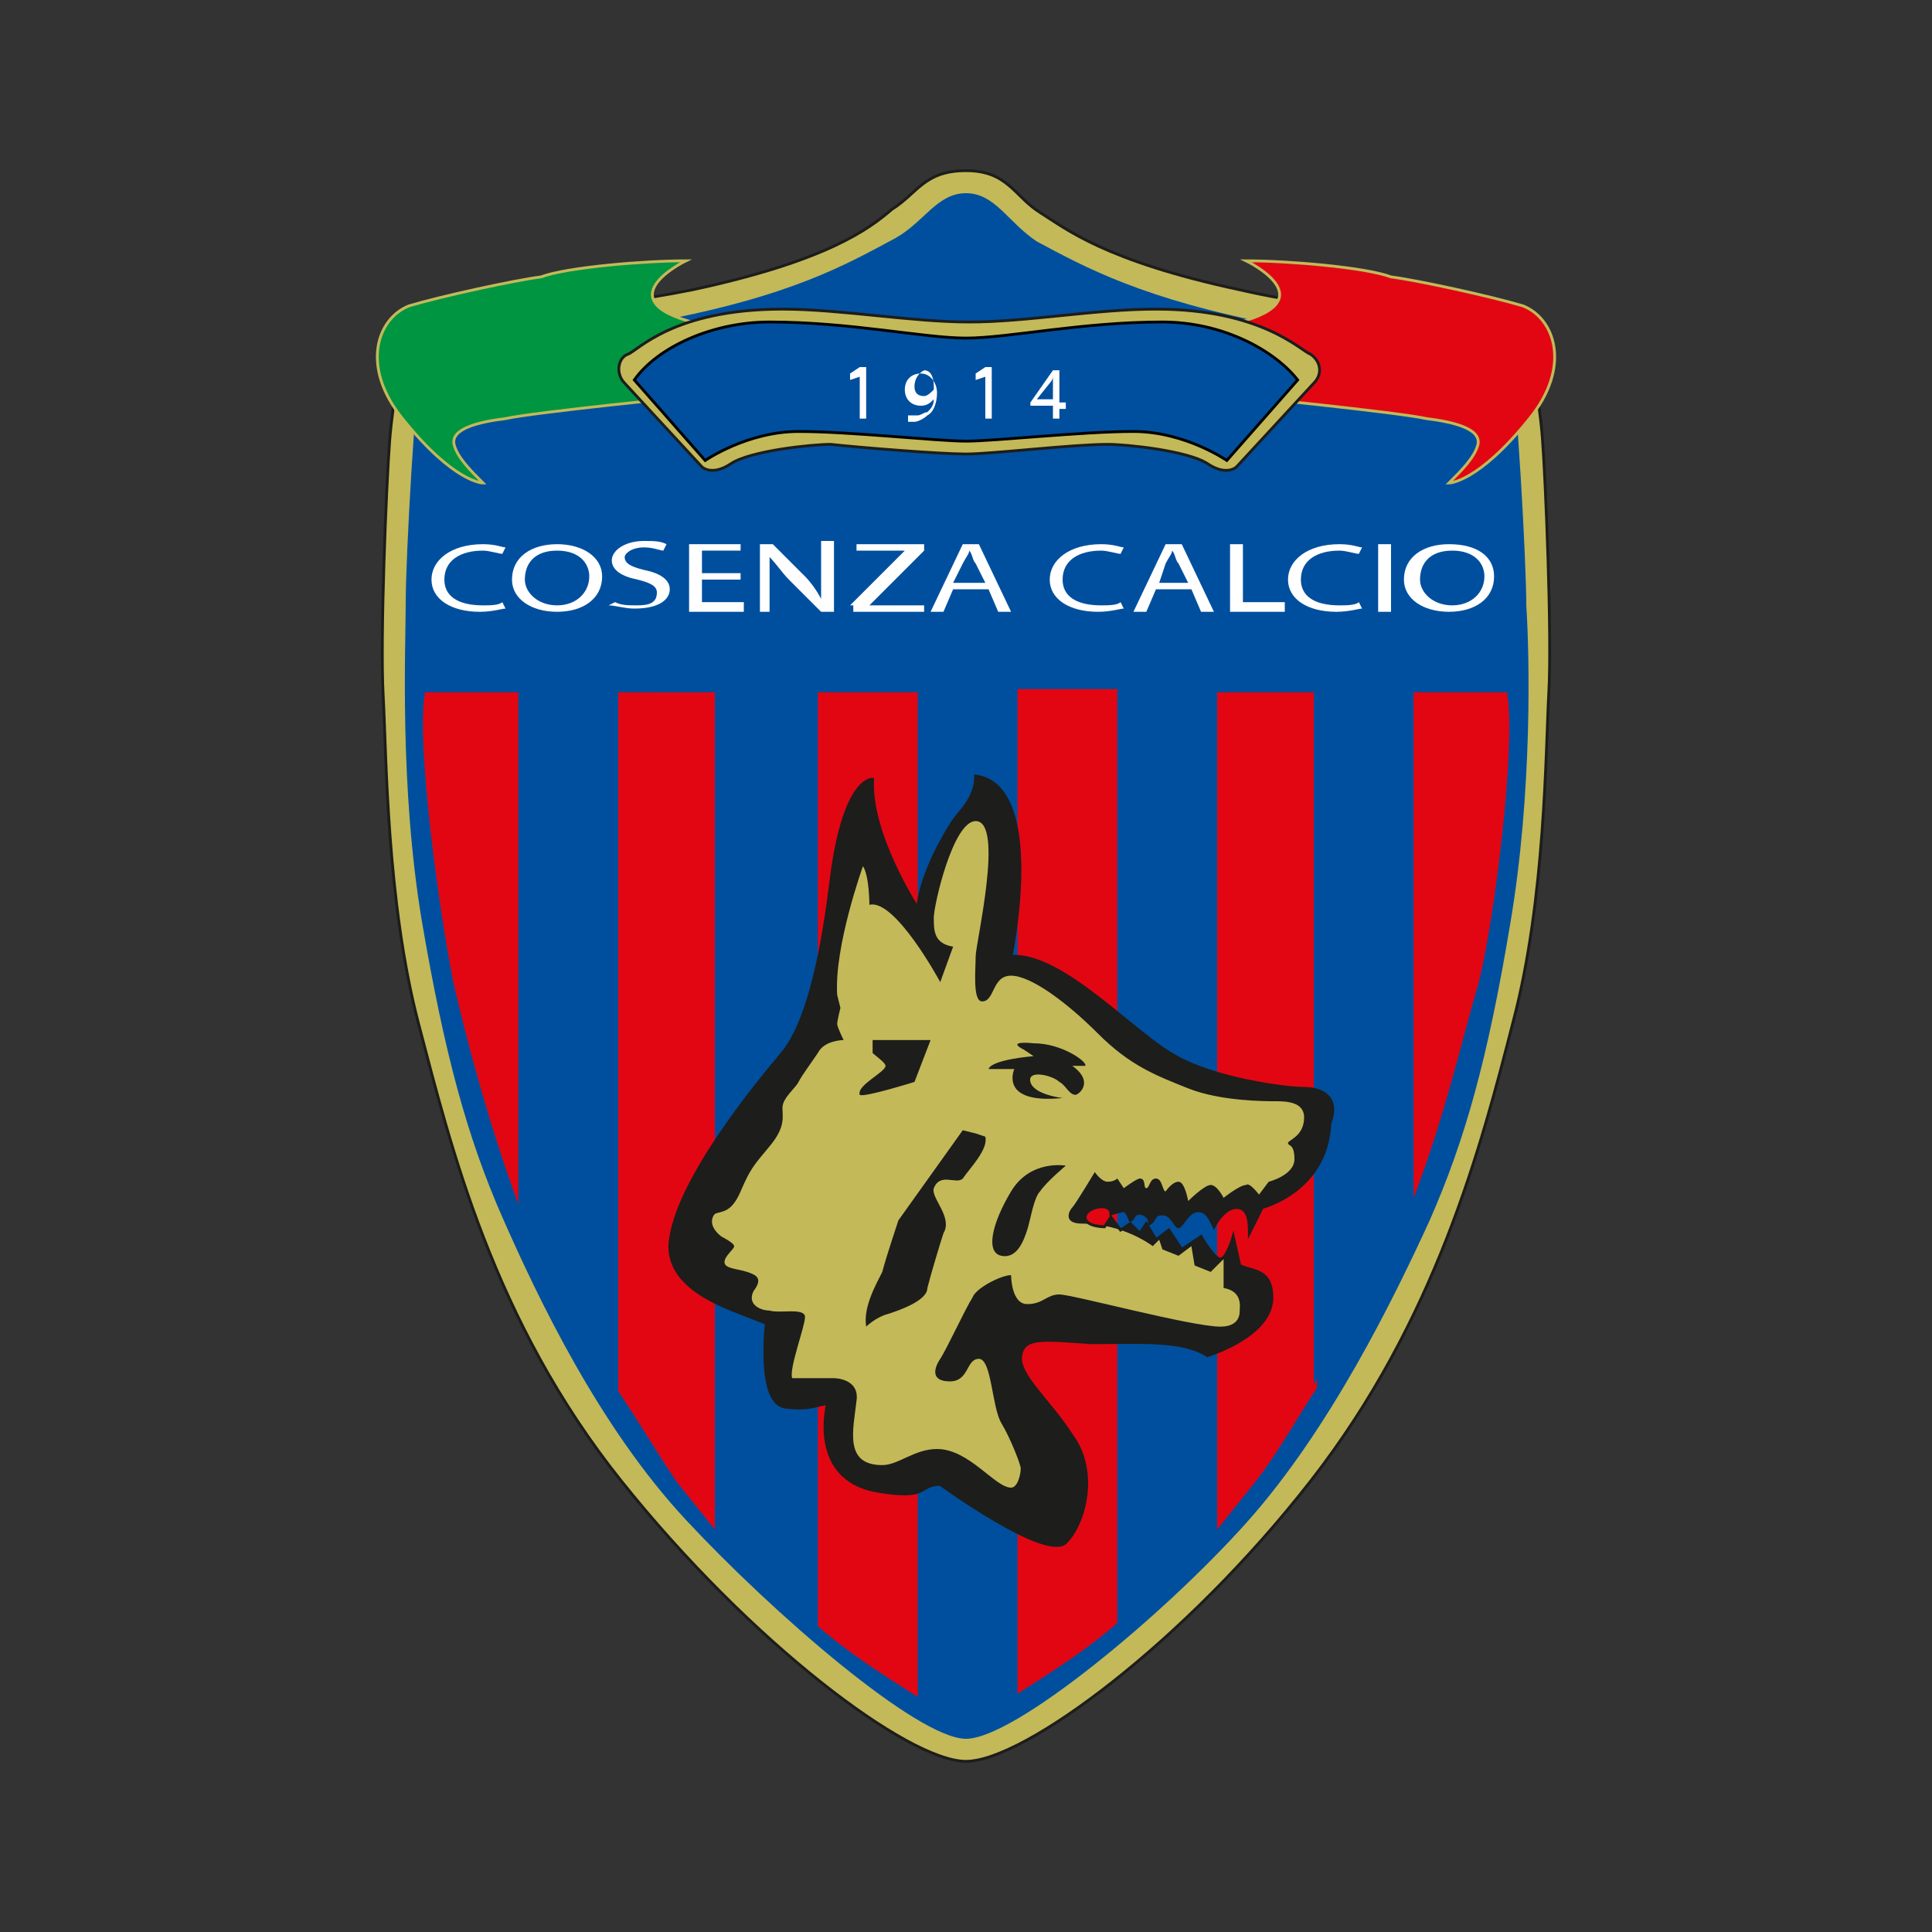<?xml version="1.0" encoding="utf-8"?>
<!-- Generator: Adobe Illustrator 23.1.0, SVG Export Plug-In . SVG Version: 6.00 Build 0)  -->
<svg version="1.1" id="Layer_1" xmlns="http://www.w3.org/2000/svg" xmlns:xlink="http://www.w3.org/1999/xlink" x="0px" y="0px"
	 viewBox="0 0 60 60" style="enable-background:new 0 0 60 60;" xml:space="preserve">
<rect x="0" y="0" width="60" height="60" fill="#333333" stroke="none"/>
<style type="text/css">
	.st0{fill:#C3B959;stroke:#1D1D1B;stroke-width:8.749858e-02;stroke-miterlimit:10;}
	.st1{fill:#004F9E;}
	.st2{fill:none;stroke:#1D1D1B;stroke-width:8.749858e-02;stroke-miterlimit:10;}
	.st3{fill:#009540;stroke:#C3B959;stroke-width:8.749858e-02;stroke-miterlimit:10;}
	.st4{fill:#E20613;stroke:#C3B959;stroke-width:8.749858e-02;stroke-miterlimit:10;}
	.st5{fill:#E20613;}
	.st6{fill:#004F9E;stroke:#000000;stroke-width:8.749858e-02;stroke-miterlimit:10;}
	.st7{fill:#FFFFFF;}
	.st8{fill-rule:evenodd;clip-rule:evenodd;fill:#C3B959;}
	.st9{fill-rule:evenodd;clip-rule:evenodd;fill:#1D1D1B;}
</style>
<g>
	<path class="st0" d="M30,5.3c-1.3,0-1.5,0.7-2.3,1.2C27,7.1,25.7,8.1,21.5,9c-3.5,0.7-7.8,1-8.9,1.2c0,0-0.4,2.2-0.5,3.5
		s-0.3,6.1-0.2,7.9c0.1,1.8,0.1,6.4,1.1,10.2s2.3,9.2,6.3,14.2s8.9,8.7,10.7,8.7s6.8-3.7,10.7-8.7S46,35.6,47,31.7
		c1-3.8,1-8.4,1.1-10.2c0.1-1.8-0.1-6.6-0.2-7.9s-0.5-3.5-0.5-3.5C46.3,10,42,9.8,38.5,9c-4.2-0.9-5.4-1.9-6.2-2.4S31.3,5.3,30,5.3z
		"/>
	<path class="st1" d="M30,6c-0.9,0-1.3,0.9-2.2,1.4c-1.5,0.8-3.2,1.8-7.5,2.6s-7.1,0.3-7.2,1.1c-0.2,0.8-0.5,6.2-0.5,7.6
		c0,1.4-0.2,5.7,0.5,9.9c0.7,4.1,1.4,6.7,2.5,9.2c1.1,2.5,3,6.5,5.7,9.4S28.5,54,30,54s6.1-3.8,8.7-6.7s4.6-7,5.7-9.4
		c1.1-2.5,1.8-5,2.5-9.2c0.7-4.1,0.6-8.4,0.5-9.9c0-1.4-0.3-6.8-0.5-7.6c-0.2-0.8-3-0.3-7.2-1.1s-6-1.8-7.5-2.6
		C31.3,6.9,30.9,6,30,6z"/>
	<path class="st1" d="M30,20.7H13.3c-0.1-2,0.4-7.8,0.6-8.9c0.1-1,6.6-1,8.5-1.5c1.9-0.5,4.1-1.3,5.1-1.9c1-0.6,1.7-1.7,2.5-1.7
		s1.5,1.1,2.5,1.7c1,0.6,3.2,1.4,5.1,1.9c1.9,0.5,8.4,0.5,8.5,1.5c0.1,1,0.7,6.9,0.6,8.9H30z"/>
	<path class="st2" d="M19.3,12.2"/>
	<path class="st3" d="M21.3,8.1c0,0-2.7,1.3,0.6,2l-0.3,2.2c0,0-5,0.5-5.9,0.7c-0.8,0.1-1.7,0.3-1.6,0.8c0.1,0.4,0.5,0.8,0.9,1.2
		c0,0-0.9,0-2.5-2c-1.3-1.6-0.8-3.1,0.2-3.5c1-0.3,3.3-0.8,4.1-0.9C17.6,8.3,20,8.1,21.3,8.1z"/>
	<path class="st4" d="M38.7,8.1c0,0,2.7,1.3-0.6,2l0.3,2.2c0,0,5,0.5,5.9,0.7c0.8,0.1,1.7,0.3,1.6,0.8c-0.1,0.4-0.5,0.8-0.9,1.2
		c0,0,0.9,0,2.5-2c1.3-1.6,0.8-3.1-0.2-3.5c-1-0.3-3.3-0.8-4.1-0.9C42.4,8.3,40,8.1,38.7,8.1z"/>
	<path class="st1" d="M30,21.5h-1.5v31.2c0.5,0.3,1,0.6,1.5,0.9c0.6-0.3,1.1-0.6,1.6-0.9V21.5H30z"/>
	<path class="st5" d="M31.6,21.5v31.1c1.1-0.7,2.2-1.4,3.1-2.2v-29H31.6z"/>
	<path class="st1" d="M34.7,21.5v29c1.2-1,2.2-2,3.1-3v-26H34.7z"/>
	<path class="st5" d="M37.8,21.5v26c0.4-0.5,0.8-1,1.2-1.5c0.7-0.9,1.3-2,1.9-2.9V21.5H37.8z"/>
	<path class="st1" d="M40.8,43c0.5-0.9,1-1.8,1.4-2.4c0.6-1,1.2-2.2,1.7-3.4V21.5h-3.1V43z"/>
	<path class="st5" d="M45.9,30.6c0.5-1.9,1.2-7.5,0.9-9.1h-2.9v15.7C44.9,34.6,45.5,31.9,45.9,30.6z"/>
	<path class="st5" d="M13.2,21.5c-0.3,1.6,0.5,7.2,0.9,9.1c0.3,1.3,1,4.1,2,6.8V21.5H13.2z"/>
	<path class="st1" d="M16.1,21.5v15.9c0.5,1.2,1,2.3,1.6,3.2c0.4,0.7,0.9,1.6,1.5,2.5V21.5H16.1z"/>
	<path class="st5" d="M19.2,21.5v21.7c0.6,0.9,1.2,1.9,1.8,2.8c0.4,0.5,0.8,1,1.2,1.5v-26H19.2z"/>
	<path class="st1" d="M22.3,21.5v26c0.9,1,1.9,2,3.1,3v-29H22.3z"/>
	<path class="st5" d="M25.4,21.5v29c0.9,0.8,2,1.5,3.1,2.2V21.5H25.4z"/>
	<path class="st0" d="M30,14.1c0.8,0,3.3-0.3,4.4-0.3c0.6,0,2.5,0.2,3.1,0.6c0.6,0.4,0.9,0.1,0.9,0.1l2.4-2.6
		c0.3-0.3,0.2-0.7-0.1-0.9c-0.3-0.1-1.5-1.4-4.8-1.4c-1.9,0-4,0.4-5.8,0.4c-1.8,0-4-0.4-5.8-0.4c-3.4,0-4.5,1.3-4.8,1.4
		c-0.3,0.1-0.4,0.6-0.1,0.9l2.4,2.6c0,0,0.3,0.3,0.9-0.1c0.6-0.4,2.5-0.6,3.1-0.6C26.7,13.9,29.2,14.1,30,14.1z"/>
	<path class="st6" d="M30,13.7c0.9,0,3.6-0.3,5.2-0.3c1.6,0,2.9,0.9,2.9,0.9l2.2-2.5C39.6,10.9,38,10,36.1,10
		c-2.5,0-4.8,0.5-6.1,0.5S26.4,10,23.9,10c-1.8,0-3.5,0.8-4.2,1.8l2.2,2.5c0,0,1.3-0.9,2.9-0.9C26.4,13.4,29.1,13.7,30,13.7z"/>
	<g>
		<path class="st7" d="M26.7,11.7L26.7,11.7l-0.3,0.1l0-0.2l0.3-0.2h0.2V13h-0.2V11.7z"/>
		<path class="st7" d="M28.3,12.9c0,0,0.1,0,0.2,0c0.1,0,0.2-0.1,0.3-0.1c0.1-0.1,0.2-0.2,0.2-0.4h0c-0.1,0.1-0.2,0.2-0.4,0.2
			c-0.3,0-0.5-0.2-0.5-0.5c0-0.3,0.2-0.5,0.5-0.5c0.3,0,0.5,0.3,0.5,0.6c0,0.3-0.1,0.6-0.3,0.7c-0.1,0.1-0.3,0.2-0.4,0.2
			c-0.1,0-0.1,0-0.2,0V12.9z M28.4,12c0,0.2,0.1,0.3,0.3,0.3c0.1,0,0.2-0.1,0.3-0.2c0,0,0,0,0-0.1c0-0.3-0.1-0.5-0.3-0.5
			C28.5,11.6,28.4,11.8,28.4,12z"/>
		<path class="st7" d="M30.6,11.7L30.6,11.7l-0.3,0.1l0-0.2l0.3-0.2h0.2V13h-0.2V11.7z"/>
		<path class="st7" d="M32.7,13v-0.4H32v-0.1l0.7-1h0.2v1h0.2v0.2h-0.2V13H32.7z M32.7,12.4v-0.5c0-0.1,0-0.2,0-0.2h0
			c0,0.1-0.1,0.2-0.1,0.2l-0.4,0.5v0H32.7z"/>
	</g>
	<g>
		<path class="st7" d="M15.7,18.9c-0.1,0-0.4,0.1-0.8,0.1c-0.9,0-1.5-0.4-1.5-1c0-0.6,0.6-1.1,1.6-1.1c0.4,0,0.6,0.1,0.7,0.1
			l-0.1,0.2c-0.1,0-0.4-0.1-0.6-0.1c-0.7,0-1.2,0.3-1.2,0.9c0,0.5,0.4,0.8,1.2,0.8c0.2,0,0.5,0,0.6-0.1L15.7,18.9z"/>
		<path class="st7" d="M18.7,17.9c0,0.7-0.6,1.1-1.4,1.1c-0.8,0-1.4-0.4-1.4-1c0-0.7,0.6-1.1,1.4-1.1C18.1,16.9,18.7,17.3,18.7,17.9
			z M16.3,18c0,0.4,0.4,0.8,1,0.8c0.6,0,1-0.4,1-0.9c0-0.4-0.3-0.8-1-0.8C16.6,17.1,16.3,17.5,16.3,18z"/>
		<path class="st7" d="M19.1,18.7c0.2,0.1,0.4,0.1,0.7,0.1c0.4,0,0.6-0.1,0.6-0.4c0-0.2-0.2-0.3-0.6-0.4c-0.5-0.1-0.8-0.3-0.8-0.6
			c0-0.3,0.4-0.6,1-0.6c0.3,0,0.5,0,0.7,0.1l-0.1,0.2c-0.1,0-0.3-0.1-0.6-0.1c-0.4,0-0.6,0.2-0.6,0.3c0,0.2,0.2,0.3,0.6,0.4
			c0.5,0.1,0.8,0.3,0.8,0.6c0,0.3-0.3,0.6-1.1,0.6c-0.3,0-0.6-0.1-0.8-0.1L19.1,18.7z"/>
		<path class="st7" d="M23,18h-1.2v0.7h1.3V19h-1.7v-2.1H23v0.2h-1.2v0.7H23V18z"/>
		<path class="st7" d="M23.6,19v-2.1H24l1,1c0.2,0.2,0.4,0.5,0.5,0.7l0,0c0-0.3,0-0.5,0-0.9v-0.9h0.4V19h-0.4l-1-1
			c-0.2-0.2-0.4-0.5-0.6-0.7l0,0c0,0.3,0,0.5,0,0.9V19H23.6z"/>
		<path class="st7" d="M26.4,18.8l1.7-1.7v0h-1.5v-0.2h2.1v0.2l-1.7,1.7v0h1.7V19h-2.2V18.8z"/>
		<path class="st7" d="M29.6,18.3L29.3,19h-0.4l1-2.1h0.5l1,2.1H31l-0.3-0.7H29.6z M30.6,18.1l-0.3-0.6c-0.1-0.1-0.1-0.3-0.2-0.4h0
			c0,0.1-0.1,0.2-0.2,0.4l-0.3,0.6H30.6z"/>
		<path class="st7" d="M34.9,18.9c-0.1,0-0.4,0.1-0.8,0.1c-0.9,0-1.5-0.4-1.5-1c0-0.6,0.6-1.1,1.6-1.1c0.4,0,0.6,0.1,0.7,0.1
			l-0.1,0.2c-0.1,0-0.4-0.1-0.6-0.1c-0.7,0-1.2,0.3-1.2,0.9c0,0.5,0.4,0.8,1.2,0.8c0.2,0,0.5,0,0.6-0.1L34.9,18.9z"/>
		<path class="st7" d="M35.9,18.3L35.6,19h-0.4l1-2.1h0.5l1,2.1h-0.4L37,18.3H35.9z M36.9,18.1l-0.3-0.6c-0.1-0.1-0.1-0.3-0.2-0.4h0
			c0,0.1-0.1,0.2-0.2,0.4L36,18.1H36.9z"/>
		<path class="st7" d="M38.2,16.9h0.4v1.8h1.3V19h-1.7V16.9z"/>
		<path class="st7" d="M42.3,18.9c-0.1,0-0.4,0.1-0.8,0.1c-0.9,0-1.5-0.4-1.5-1c0-0.6,0.6-1.1,1.6-1.1c0.4,0,0.6,0.1,0.7,0.1
			l-0.1,0.2c-0.1,0-0.4-0.1-0.6-0.1c-0.7,0-1.2,0.3-1.2,0.9c0,0.5,0.4,0.8,1.2,0.8c0.2,0,0.5,0,0.6-0.1L42.3,18.9z"/>
		<path class="st7" d="M43.2,16.9V19h-0.4v-2.1H43.2z"/>
		<path class="st7" d="M46.4,17.9c0,0.7-0.6,1.1-1.4,1.1c-0.8,0-1.4-0.4-1.4-1c0-0.7,0.6-1.1,1.4-1.1C45.9,16.9,46.4,17.3,46.4,17.9
			z M44.1,18c0,0.4,0.4,0.8,1,0.8c0.6,0,1-0.4,1-0.9c0-0.4-0.3-0.8-1-0.8C44.4,17.1,44.1,17.5,44.1,18z"/>
	</g>
	<g>
		<g>
			<path class="st8" d="M40.5,33.8c-0.6,0-2.8-0.3-4-1c-1.3-0.7-3.5-3.2-5.1-3.1c0,0,1.1-5.3-1.1-5.6c0,0.7-0.5,1.1-0.7,1.4
				c-0.2,0.3-1,1.6-1.1,2.7c0,0-1.5-2.3-1.4-4c0,0-0.9-0.1-1.3,3.2c-0.4,3.3-1,4.7-1.5,5.3c-0.5,0.6-3.4,4-3.5,6c0,1.5,2.1,2,3,2.4
				c0,0-0.3,2.5,0.6,2.6c0.8,0.1,1-0.1,1.3-0.1c0,0-0.6,2.3,1.5,2.7c1.7,0.3,1.3-0.2,2-0.2c0,0,3.3,2.4,3.9,1.8
				c0.6-0.6,1-2.2,0.2-3.3c-0.7-1.1-1.7-1.9-1.6-2.5c0.1-0.6,0.7-0.5,2.2-0.4c1.6,0,2.8-0.1,3.6,0.4c0,0,2-0.6,2-1.8
				c0-0.9-0.6-0.8-1-1l-0.2-0.9c0,0-0.2,0.7-0.4,0.7c-0.2,0-0.6-0.7-0.6-0.7l-0.6,0.4l-0.4-0.6l-0.4,0.3l-0.3-0.5l-0.2,0.3l-0.3-0.3
				l-0.3,0.2l-0.3-0.4l-0.2,0.3c0,0-0.6,0-0.6-0.3c0-0.3,0.8-0.5,0.8-0.1c0,0,0.3-0.1,0.4-0.1c0.1,0,0.2,0.3,0.2,0.3
				c0.1,0,0.1-0.3,0.4-0.2c0.2,0.1,0.2,0.2,0.2,0.3c0.2-0.1,0.1-0.3,0.4-0.3c0.3,0,0.4,0.4,0.5,0.4c0.1,0,0.3-0.5,0.6-0.5
				c0.3,0,0.4,0.3,0.5,0.5c0,0,0.3-0.6,0.7-0.6c0.4,0,0.4,0.5,0.4,0.8l0.4-0.8c0,0,2-0.5,2.1-2.6C41.6,34.1,41.1,33.8,40.5,33.8z"/>
		</g>
		<g>
			<path class="st2" d="M40.5,33.8c-0.6,0-2.8-0.3-4-1c-1.3-0.7-3.5-3.2-5.1-3.1c0,0,1.1-5.3-1.1-5.6c0,0.7-0.5,1.1-0.7,1.4
				c-0.2,0.3-1,1.6-1.1,2.7c0,0-1.5-2.3-1.4-4c0,0-0.9-0.1-1.3,3.2c-0.4,3.3-1,4.7-1.5,5.3c-0.5,0.6-3.4,4-3.5,6c0,1.5,2.1,2,3,2.4
				c0,0-0.3,2.5,0.6,2.6c0.8,0.1,1-0.1,1.3-0.1c0,0-0.6,2.3,1.5,2.7c1.7,0.3,1.3-0.2,2-0.2c0,0,3.3,2.4,3.9,1.8
				c0.6-0.6,1-2.2,0.2-3.3c-0.7-1.1-1.7-1.9-1.6-2.5c0.1-0.6,0.7-0.5,2.2-0.4c1.6,0,2.8-0.1,3.6,0.4c0,0,2-0.6,2-1.8
				c0-0.9-0.6-0.8-1-1l-0.2-0.9c0,0-0.2,0.7-0.4,0.7c-0.2,0-0.6-0.7-0.6-0.7l-0.6,0.4l-0.4-0.6l-0.4,0.3l-0.3-0.5l-0.2,0.3l-0.3-0.3
				l-0.3,0.2l-0.3-0.4l-0.2,0.3c0,0-0.6,0-0.6-0.3c0-0.3,0.8-0.5,0.8-0.1c0,0,0.3-0.1,0.4-0.1c0.1,0,0.2,0.3,0.2,0.3
				c0.1,0,0.1-0.3,0.4-0.2c0.2,0.1,0.2,0.2,0.2,0.3c0.2-0.1,0.1-0.3,0.4-0.3c0.3,0,0.4,0.4,0.5,0.4c0.1,0,0.3-0.5,0.6-0.5
				c0.3,0,0.4,0.3,0.5,0.5c0,0,0.3-0.6,0.7-0.6c0.4,0,0.4,0.5,0.4,0.8l0.4-0.8c0,0,2-0.5,2.1-2.6C41.6,34.1,41.1,33.8,40.5,33.8z"/>
		</g>
	</g>
	<g>
		<g>
			<path class="st9" d="M40.5,33.8c-0.6,0-2.8-0.3-4-1c-1.3-0.7-3.5-3.2-5.1-3.1c0,0,1.1-5.3-1.1-5.6c0,0.7-0.5,1.1-0.7,1.4
				c-0.2,0.3-1,1.6-1.1,2.7c0,0-1.5-2.3-1.4-4c0,0-0.9-0.1-1.3,3.2c-0.4,3.3-1,4.7-1.5,5.3c-0.5,0.6-3.4,4-3.5,6c0,1.5,2.1,2,3,2.4
				c0,0-0.3,2.5,0.6,2.6c0.8,0.1,1-0.1,1.3-0.1c0,0-0.6,2.3,1.5,2.7c1.7,0.3,1.3-0.2,2-0.2c0,0,3.3,2.4,3.9,1.8
				c0.6-0.6,1-2.2,0.2-3.3c-0.7-1.1-1.7-1.9-1.6-2.5c0.1-0.6,0.7-0.5,2.2-0.4c1.6,0,2.8-0.1,3.6,0.4c0,0,2-0.6,2-1.8
				c0-0.9-0.6-0.8-1-1l-0.2-0.9c0,0-0.2,0.7-0.4,0.7c-0.2,0-0.6-0.7-0.6-0.7l-0.6,0.4l-0.4-0.6l-0.4,0.3l-0.3-0.5l-0.2,0.3l-0.3-0.3
				l-0.3,0.2l-0.3-0.4l-0.2,0.3c0,0-0.6,0-0.6-0.3c0-0.3,0.8-0.5,0.8-0.1c0,0,0.3-0.1,0.4-0.1c0.1,0,0.2,0.3,0.2,0.3
				c0.1,0,0.1-0.3,0.4-0.2c0.2,0.1,0.2,0.2,0.2,0.3c0.2-0.1,0.1-0.3,0.4-0.3c0.3,0,0.4,0.4,0.5,0.4c0.1,0,0.3-0.5,0.6-0.5
				c0.3,0,0.4,0.3,0.5,0.5c0,0,0.3-0.6,0.7-0.6c0.4,0,0.4,0.5,0.4,0.8l0.4-0.8c0,0,2-0.5,2.1-2.6C41.6,34.1,41.1,33.8,40.5,33.8z
				 M40,35.5c0,0.1,0.2,0,0.2,0.5s-0.8,0.7-0.8,0.7l-0.3,0.4c0,0-0.3-0.4-0.4-0.3c-0.2,0-0.7,0.4-0.7,0.4s-0.2-0.4-0.4-0.4
				c-0.2,0-0.7,0.5-0.7,0.5s-0.1-0.6-0.3-0.6c-0.2,0-0.4,0.3-0.4,0.3c-0.1,0-0.1-0.4-0.3-0.4c-0.2,0-0.2,0.3-0.3,0.3
				c-0.1,0,0-0.3-0.2-0.3c-0.1,0-0.5,0.3-0.5,0.3l-0.2-0.3c0,0-0.1,0.1-0.3,0.1c-0.2,0-0.4-0.3-0.4-0.3s-0.6,1-0.7,1.1
				s-0.3,0.5,0.3,0.5c1.3,0,2.2,0.7,2.2,0.7l0.2-0.2l0.1,0.3l0.5,0.2l0.4-0.3l0.1,0.6l0.5,0.2l0.4-0.4V40c0.6,0.1,0.5,0.6,0.5,0.7
				c0,0.1,0,0.5-0.6,0.5c-0.9,0-4.6-1-5-1s-0.5,0.3-1,0.3c-0.5,0-0.5-0.9-0.5-0.9c-0.3,0-1.1,0.4-1.2,0.7c-0.2,0.3-0.8,1.6-1,1.9
				c-0.2,0.3-0.3,0.7,0.3,0.7c0.6,0,0.5-0.7,0.9-0.7c0.4,0,0.4,1.5,0.7,2c0.3,0.5,0.6,1.3,0.6,1.4c0,0.2-0.1,0.6-0.3,0.6
				c-0.5,0-1.3-1.2-2.3-1.2c-0.7,0-1.2,0.5-1.7,0.5c-1.2,0-0.9-1.1-0.8-2c0.1-0.7-0.7-0.7-0.7-0.7l-1.3,0c-0.1-0.3,0.4-1.6,0.4-1.9
				c0-0.3-0.8-0.1-1.1-0.2c-0.3,0-0.7-0.2-0.5-0.6c0.3-0.4,0.1-0.5-0.2-0.6c-0.3-0.1-0.7-0.1-0.7-0.3c0-0.2,0.3-0.4,0.3-0.5
				c0-0.1-0.4-0.3-0.4-0.3c-0.5-0.4-0.2-0.7-0.2-0.7c0.2-0.1,0.5,0,0.8-0.7c0.3-0.7,0.4-0.8,0.9-1.4s0.4-0.9,0.4-1.2
				c0-0.3,0.4-0.6,0.5-0.8c0.1-0.2,0.4-0.6,0.6-0.9c0.2-0.4,0.8-0.4,0.8-0.4s-0.2-0.4-0.2-0.5s0.1-0.5,0.1-0.5L26,30.9
				c-0.1-1.5,0.8-4,0.8-4c0.2,0.3,0.2,1.2,0.2,1.2c0.8-0.2,2.2,2.4,2.2,2.4l0.4-1.1c-0.6-0.1-0.6-0.5-0.6-0.9c0-0.4,0.6-3,1.3-3
				c0.9,0,0,3.8,0,4.2c0,0.4-0.1,1.4,0.2,1.4c0.4,0,0.3-0.8,0.9-0.8c0.6,0,1.7,0.8,2.7,1.8c1,1,1.8,1.3,2.8,1.7
				c1,0.4,2.4,0.4,2.7,0.4c0.3,0,0.9,0,0.9,0.5C40.5,35.3,40,35.4,40,35.5z M28.9,32.3l-1.8,0l0,0.4c0.1,0.1,0.4,0.3,0.4,0.4
				c0,0.2-0.9,0.6-0.8,0.9c0.1,0.1,1.7-0.4,1.7-0.4L28.9,32.3z M32.1,32.4c0,0-0.9-0.1-0.3,0.2l0.3,0.2c0,0-1.3,0.1-1.4,0.4h0.8
				c0,0-0.5,1.1,1.5,0.9c0,0-0.9-0.1-1-0.5c-0.1-0.4,0.7-0.2,0.9,0c0.2,0.1,0.3,0.4,0.5,0.4c0.1,0,0.6-0.4-0.1-0.9l0.4,0
				C33.8,33,33,32.4,32.1,32.4z M31.4,37c-0.6,1-0.8,1.9-0.3,2c0.5,0.1,0.7-0.5,0.8-0.8c0.1-0.3,0.2-1,0.4-1.2
				c0.2-0.3,0.8-0.8,0.8-0.8S32,36,31.4,37z M29.9,35.1l-2,2.8c0,0-0.4,1.2-0.5,1.6c-0.2,0.4-0.6,1.1-0.5,1.7c0,0,0.3-0.3,0.7-0.4
				c0.3-0.1,1.2-0.4,1.2-0.8c0.1-0.4,0.4-1.4,0.5-1.7c0.3-0.5-0.4-1.1-0.3-1.4c0.2-0.5,0.7-0.1,0.9-0.3c0.2-0.3,0.8-0.9,0.7-1.3
				l-0.3-0.1L29.9,35.1z"/>
		</g>
	</g>
</g>
</svg>

